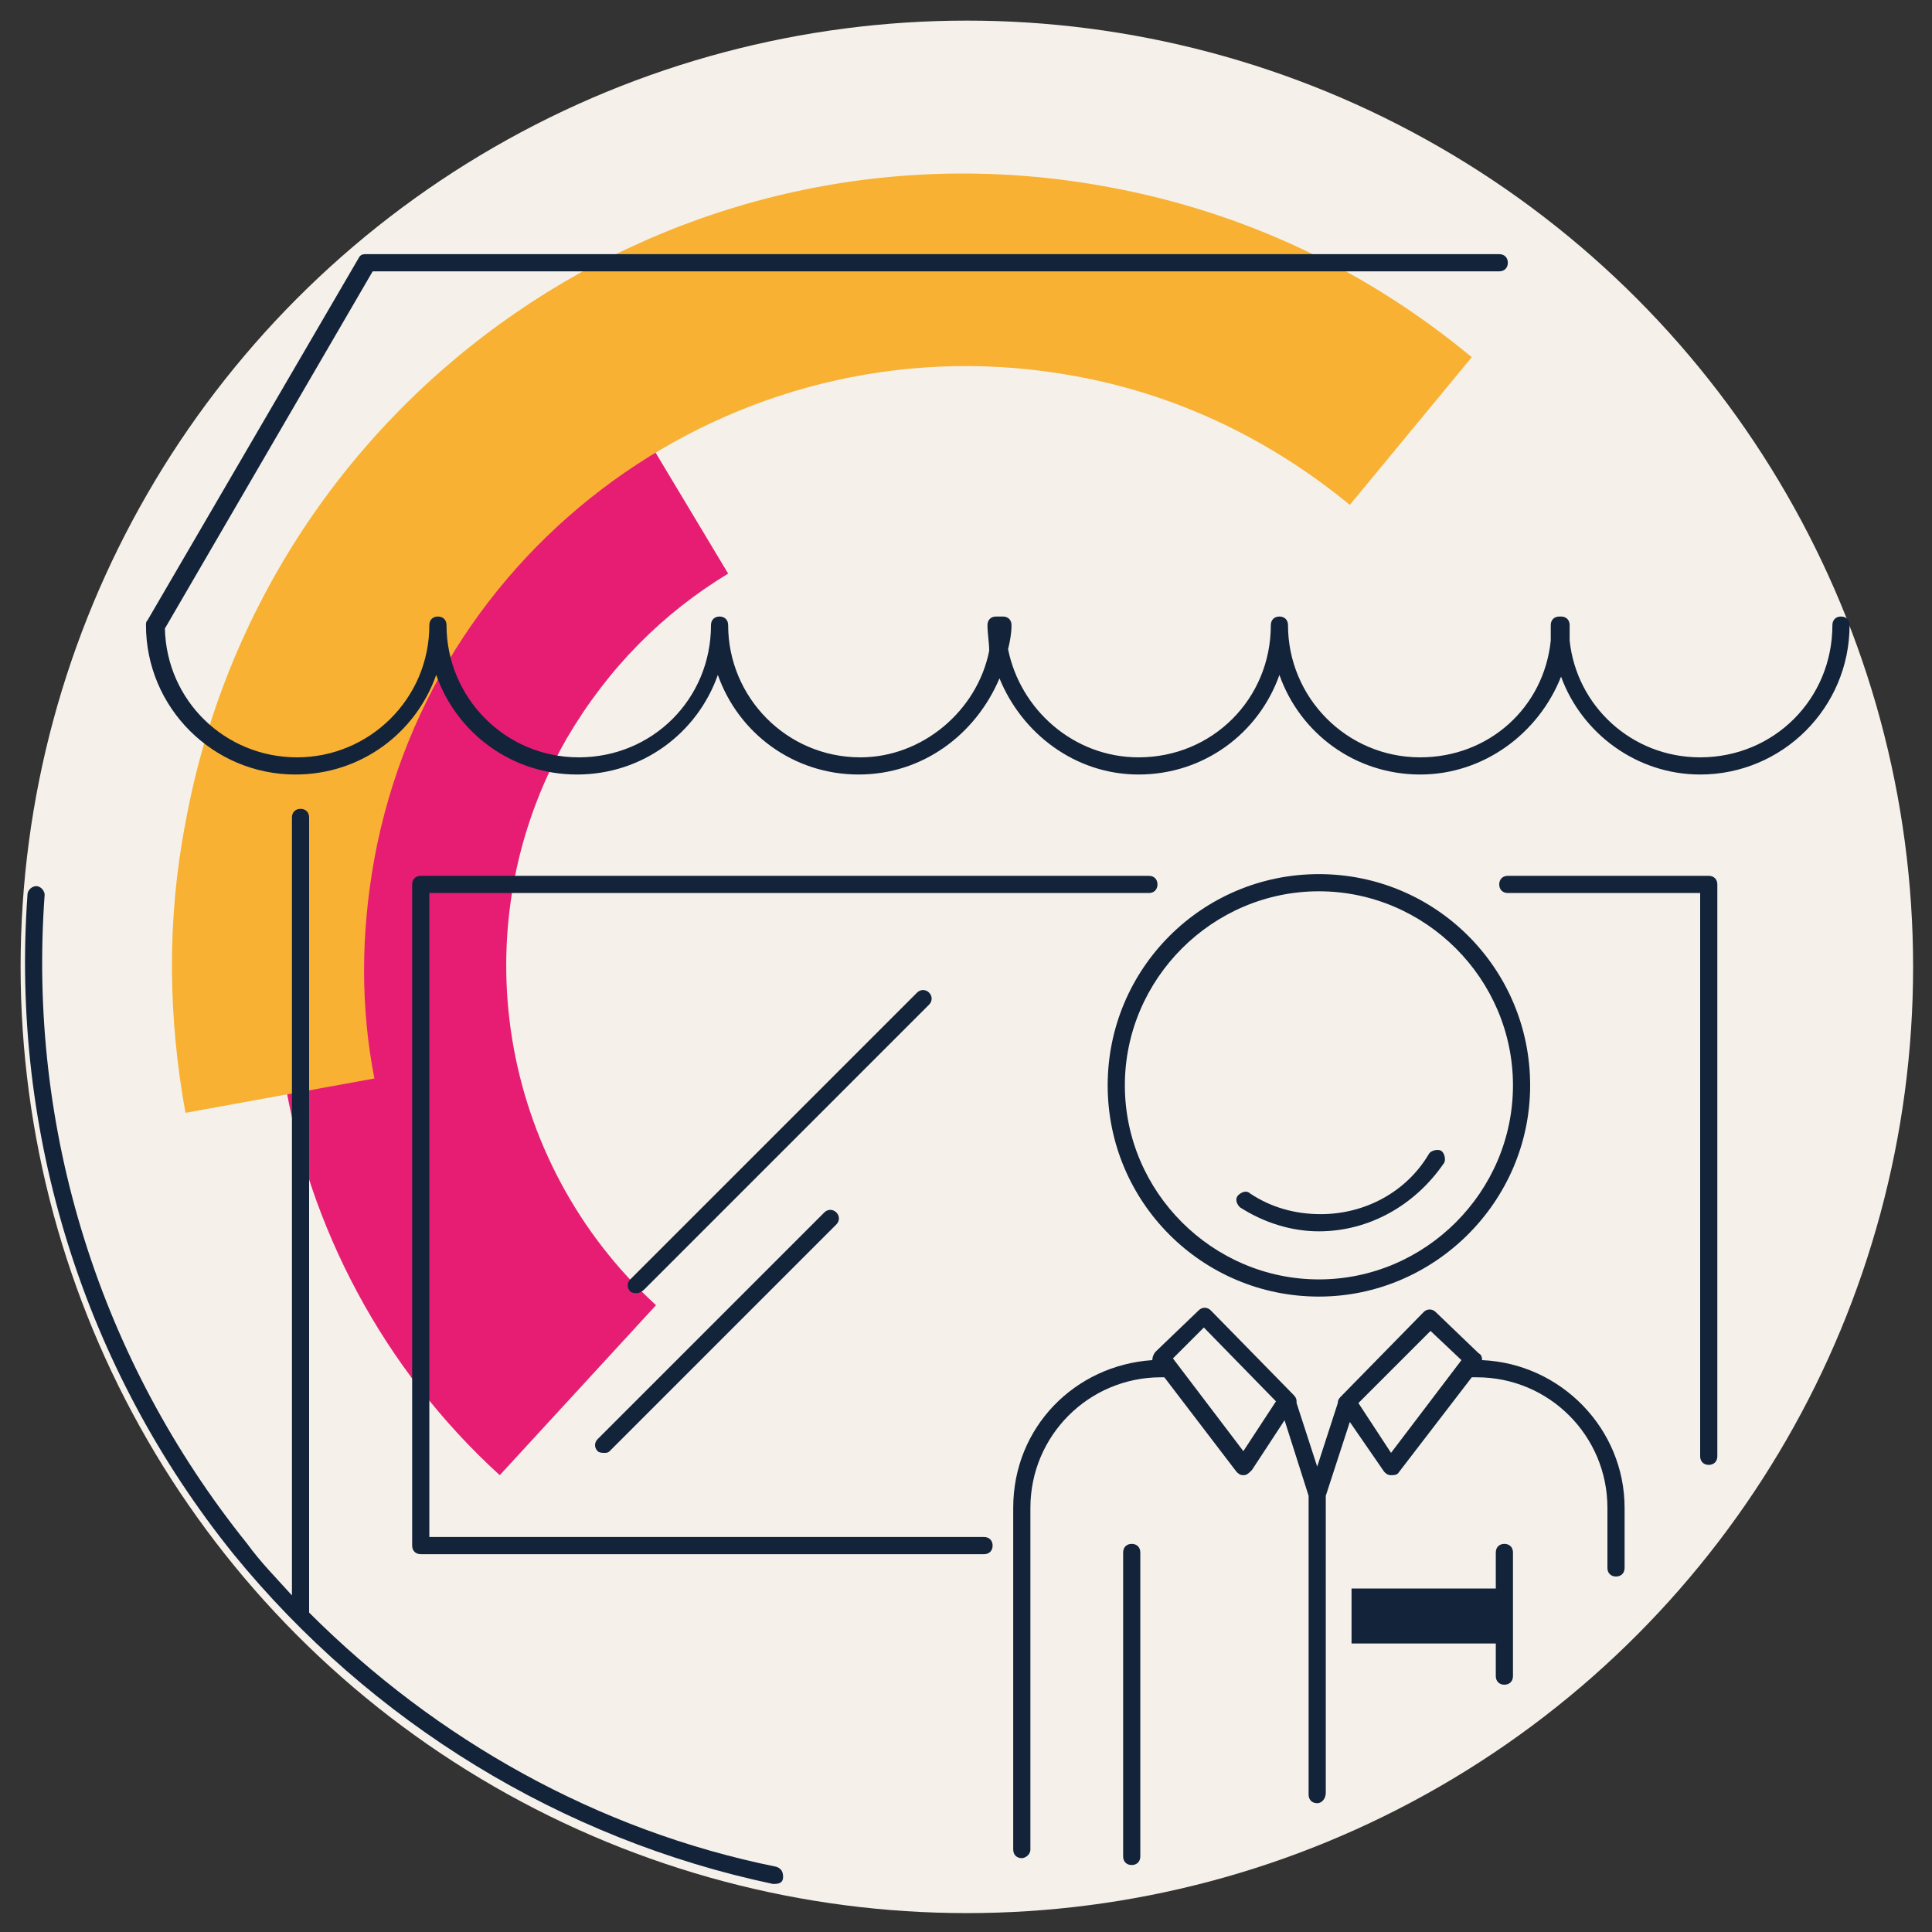 <?xml version="1.0" encoding="utf-8"?>
<!-- Generator: Adobe Illustrator 26.0.0, SVG Export Plug-In . SVG Version: 6.00 Build 0)  -->
<svg version="1.1" id="vente" xmlns="http://www.w3.org/2000/svg" xmlns:xlink="http://www.w3.org/1999/xlink" x="0px" y="0px"
	 viewBox="0 0 112.5 112.5" style="enable-background:new 0 0 112.5 112.5;" xml:space="preserve">
<rect x="0" y="0" width="112.5" height="112.5" fill="#333333" stroke="none"/>
<style type="text/css">
	.st0{fill:#F5F1EA;}
	.st1{fill:#E71D73;}
	.st2{fill:#F8B133;}
	.st3{fill:#132339;}
</style>
<circle class="st0" cx="56.3" cy="56.3" r="55.1"/>
<path class="st1" d="M29.1,85.9l9.1-9.9c-9.1-8.3-11.5-22-5.2-33c2.4-4.1,5.6-7.3,9.4-9.6l-6.9-11.5c-5.7,3.4-10.6,8.3-14.2,14.5
	C11.8,52.9,15.5,73.5,29.1,85.9z"/>
<path class="st2" d="M10.8,47.9c-1.1,5.7-1,11.4,0,16.9l11-2c-0.8-4.1-0.8-8.4,0-12.8c3.5-19,21.8-31.6,40.8-28.1
	c6.1,1.1,11.5,3.8,16,7.5l7.1-8.6c-5.9-4.9-13-8.4-21.1-9.9C39.5,6.2,15.4,22.8,10.8,47.9z"/>
<g>
	<path class="st3" d="M76.8,75.5c6.7,0,12.3-5.5,12.3-12.3s-5.5-12.3-12.3-12.3c-6.8,0-12.3,5.5-12.3,12.3S70,75.5,76.8,75.5z
		 M76.8,51.9c6.2,0,11.3,5.1,11.3,11.3c0,6.2-5.1,11.3-11.3,11.3s-11.3-5.1-11.3-11.3S70.6,51.9,76.8,51.9z"/>
	<path class="st3" d="M76.8,71.7c2.9,0,5.6-1.5,7.3-4c0.1-0.2,0-0.6-0.2-0.7c-0.2-0.1-0.6,0-0.7,0.2c-1.3,2.2-3.7,3.5-6.3,3.5
		c-1.5,0-2.9-0.4-4.1-1.2c-0.2-0.2-0.5-0.1-0.7,0.1c-0.2,0.2-0.1,0.5,0.1,0.7C73.6,71.2,75.2,71.7,76.8,71.7z"/>
	<path class="st3" d="M86.3,79.2c0-0.1,0-0.3-0.2-0.4l-2.5-2.4c-0.2-0.2-0.5-0.2-0.7,0l-4.8,4.9c-0.1,0.1-0.2,0.2-0.2,0.4l-1.2,3.7
		l-1.2-3.7c0-0.2,0-0.3-0.2-0.5l-4.8-4.9c-0.2-0.2-0.5-0.2-0.7,0l-2.5,2.4c-0.1,0.1-0.2,0.3-0.2,0.5c-4.5,0.3-8.1,3.9-8.1,8.6v19.9
		c0,0.3,0.2,0.5,0.5,0.5c0.2,0,0.5-0.2,0.5-0.5V87.8c0-4.2,3.4-7.6,7.6-7.6c0.1,0,0.1,0,0.2,0l4.2,5.5c0.1,0.1,0.2,0.2,0.4,0.2
		c0.2,0,0.3-0.1,0.5-0.3l1.9-2.9l1.4,4.4v17.4c0,0.3,0.2,0.5,0.5,0.5s0.5-0.3,0.5-0.6V87.1l1.4-4.3l2,2.9c0.1,0.1,0.2,0.2,0.4,0.2
		c0.1,0,0.3,0,0.4-0.1l4.3-5.6c0.1,0,0.1,0,0.2,0H86c4.2,0,7.6,3.4,7.6,7.6v3.5c0,0.3,0.2,0.5,0.5,0.5c0.3,0,0.5-0.2,0.5-0.5v-3.5
		C94.6,83.2,90.9,79.4,86.3,79.2z M72.4,84.5l-4.1-5.4l1.8-1.8l4.2,4.3L72.4,84.5z M81,84.6l-1.9-2.9l4.2-4.2l1.8,1.7L81,84.6z"/>
	<path class="st3" d="M87.6,89.9c-0.3,0-0.5,0.2-0.5,0.5v2.1h-8.4v3.2h8.4v1.9c0,0.3,0.2,0.5,0.5,0.5c0.3,0,0.5-0.2,0.5-0.5v-7.2
		C88.1,90.1,87.9,89.9,87.6,89.9z"/>
	<path class="st3" d="M65.9,89.9c-0.3,0-0.5,0.2-0.5,0.5v17.7c0,0.3,0.2,0.5,0.5,0.5c0.3,0,0.5-0.2,0.5-0.5V90.4
		C66.4,90.1,66.2,89.9,65.9,89.9z"/>
	<path class="st3" d="M57.3,89.5H25V52h41.9c0.3,0,0.5-0.2,0.5-0.5S67.2,51,66.9,51H24.5c-0.3,0-0.5,0.2-0.5,0.5V90
		c0,0.3,0.2,0.5,0.5,0.5h32.8c0.3,0,0.5-0.2,0.5-0.5S57.6,89.5,57.3,89.5z"/>
	<path class="st3" d="M99.5,51H87.8c-0.3,0-0.5,0.2-0.5,0.5s0.2,0.5,0.5,0.5H99v32.8c0,0.3,0.2,0.5,0.5,0.5s0.5-0.2,0.5-0.5V51.5
		C100,51.2,99.8,51,99.5,51z"/>
	<path class="st3" d="M54.1,57.8c-0.2-0.2-0.5-0.2-0.7,0L36.7,74.5c-0.2,0.2-0.2,0.5,0,0.7c0.1,0.1,0.3,0.1,0.4,0.1
		c0.1,0,0.3-0.1,0.4-0.2l16.6-16.6C54.3,58.3,54.3,58,54.1,57.8z"/>
	<path class="st3" d="M48,70.6L34.8,83.8c-0.2,0.2-0.2,0.5,0,0.7c0.1,0.1,0.3,0.1,0.4,0.1c0.1,0,0.2,0,0.3-0.1l13.2-13.2
		c0.2-0.2,0.2-0.5,0-0.7C48.5,70.4,48.2,70.4,48,70.6z"/>
	<path class="st3" d="M107.2,35.9c-0.3,0-0.5,0.2-0.5,0.5c0,4.3-3.4,7.7-7.7,7.7c-4,0-7.2-3-7.6-6.8c0-0.3,0-0.6,0-0.9
		c0-0.3-0.2-0.5-0.5-0.5c0,0,0,0,0,0c0,0,0,0-0.1,0c-0.3,0-0.5,0.2-0.5,0.5c0,0.3,0,0.6,0,0.9c-0.4,3.9-3.6,6.8-7.6,6.8
		c-4.3,0-7.7-3.5-7.7-7.7c0-0.3-0.2-0.5-0.5-0.5S74,36.1,74,36.4c0,4.3-3.4,7.7-7.7,7.7c-3.8,0-6.9-2.8-7.6-6.3
		c0.1-0.4,0.2-0.9,0.2-1.4c0-0.3-0.2-0.5-0.5-0.5c-0.1,0-0.1,0-0.2,0c0,0-0.1,0-0.2,0c-0.3,0-0.5,0.2-0.5,0.5c0,0.5,0.1,1,0.1,1.5
		c-0.7,3.5-3.9,6.2-7.5,6.2c-4.3,0-7.7-3.5-7.7-7.7c0-0.3-0.2-0.5-0.5-0.5s-0.5,0.2-0.5,0.5c0,4.3-3.4,7.7-7.7,7.7s-7.7-3.5-7.7-7.7
		c0-0.3-0.2-0.5-0.5-0.5c-0.3,0-0.5,0.2-0.5,0.5c0,4.3-3.5,7.7-7.7,7.7c-4.2,0-7.6-3.3-7.7-7.5l12.1-20.8h65.6
		c0.3,0,0.5-0.2,0.5-0.5s-0.2-0.5-0.5-0.5H21.3c-0.1,0-0.3,0-0.4,0.2L8.6,36.1c-0.1,0.1-0.1,0.2-0.1,0.3c0,4.8,3.9,8.7,8.7,8.7
		c3.8,0,7-2.4,8.2-5.8c1.2,3.4,4.4,5.8,8.2,5.8c3.8,0,7-2.4,8.2-5.8c1.2,3.4,4.4,5.8,8.2,5.8c3.7,0,6.8-2.3,8.2-5.6
		c1.3,3.2,4.4,5.6,8.1,5.6c3.8,0,7-2.4,8.2-5.8c1.2,3.4,4.4,5.8,8.2,5.8c3.7,0,6.9-2.4,8.2-5.7c1.2,3.3,4.4,5.7,8.1,5.7
		c4.8,0,8.7-3.9,8.7-8.7C107.7,36.1,107.5,35.9,107.2,35.9z"/>
	<path class="st3" d="M45.2,108.7c-10.4-2.1-19.8-7.4-27.2-14.8c0-0.1,0-0.1,0-0.2V47.6c0-0.3-0.2-0.5-0.5-0.5S17,47.3,17,47.6v45.3
		c-0.9-1-1.8-1.9-2.6-3C5.8,79.2,1.6,65.8,2.6,52.1c0-0.2-0.2-0.5-0.5-0.5c-0.2,0-0.5,0.2-0.5,0.5c-1,13.9,3.3,27.6,12,38.4
		c8,9.8,19.1,16.6,31.4,19.2h0.1c0.3,0,0.5-0.1,0.5-0.4S45.5,108.8,45.2,108.7z"/>
</g>
</svg>
